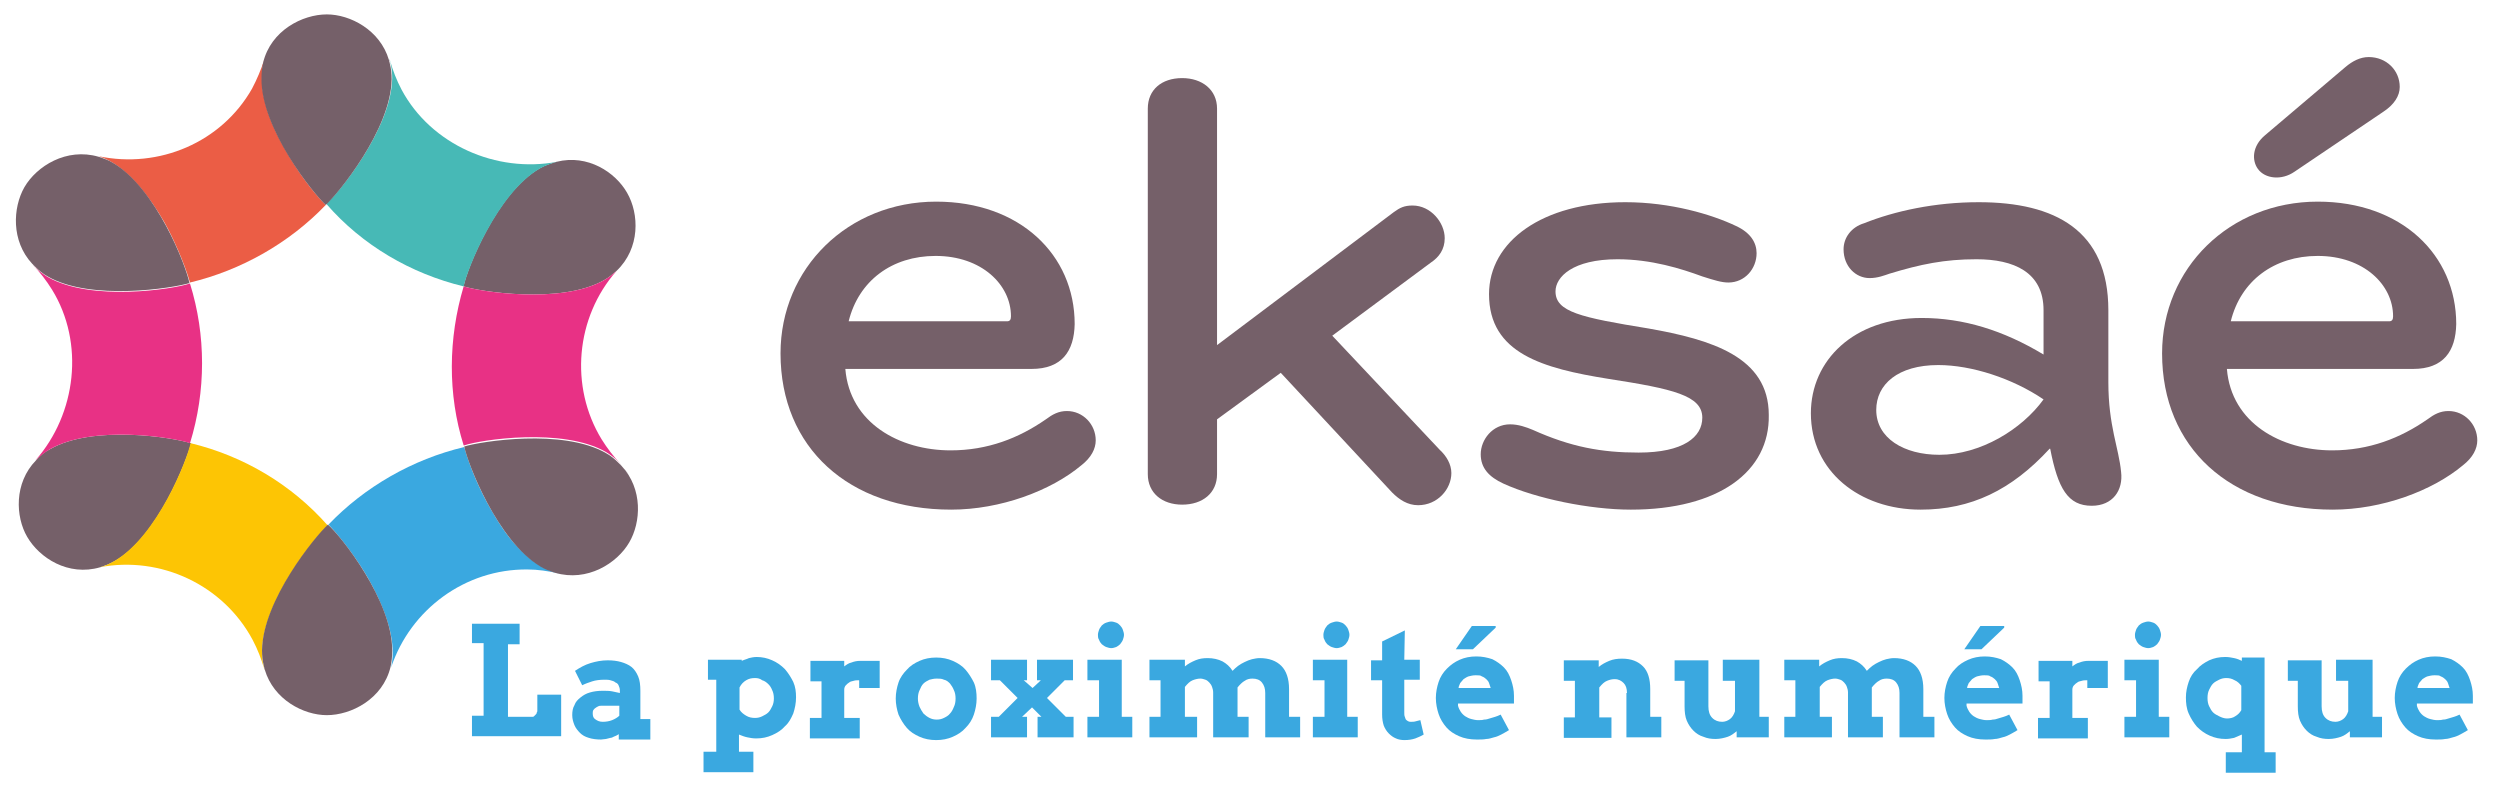 <?xml version="1.0" encoding="utf-8"?>
<!-- Generator: Adobe Illustrator 26.5.0, SVG Export Plug-In . SVG Version: 6.00 Build 0)  -->
<svg version="1.1" id="Calque_1" xmlns="http://www.w3.org/2000/svg" xmlns:xlink="http://www.w3.org/1999/xlink" x="0px" y="0px"
	 viewBox="0 0 451.3 142.9" style="enable-background:new 0 0 451.3 142.9;" xml:space="preserve">
<style type="text/css">
	.st0{fill:#756069;}
	.st1{fill:#EB5D45;}
	.st2{fill:#3AA8E0;}
	.st3{fill:none;}
	.st4{fill:#FDC504;}
	.st5{fill:#E83185;}
	.st6{fill:#47B9B6;}
</style>
<g>
	<g>
		<g>
			<path class="st0" d="M186.2,66.6h-33.6c0.8,9.8,9.8,14.7,19,14.7c6.7,0,12.3-2.2,17.2-5.6c1.2-0.9,2.3-1.5,3.8-1.5
				c2.9,0,5.2,2.4,5.2,5.3c0,1.5-0.8,3.1-2.6,4.5c-5.5,4.6-14.6,8-23.5,8c-18.5,0-30.8-11.2-30.8-28.2c0-15.4,12.2-27.4,28.1-27.4
				c15.1,0,25,9.6,25,22.1C193.9,63.4,191.7,66.6,186.2,66.6z M182.5,57.1c0-5.7-5.3-10.9-13.6-10.9c-7.9,0-13.9,4.5-15.7,11.8h28.6
				C182.3,58,182.5,57.7,182.5,57.1z"/>
			<path class="st0" d="M251.6,38.3c1.1-0.8,1.9-1.2,3.4-1.2c3.3,0,5.8,3.1,5.8,5.9c0,2-1,3.4-2.5,4.4l-17.8,13.2l19.4,20.6
				c1.2,1.1,2.1,2.6,2.1,4.2c0,2.9-2.5,5.8-6,5.8c-1.9,0-3.4-1-4.7-2.3l-20.1-21.6l-11.5,8.4v9.9c0,3.4-2.6,5.5-6.3,5.5
				c-3.6,0-6.2-2.1-6.2-5.5v-66c0-3.4,2.5-5.5,6.2-5.5c3.6,0,6.3,2.1,6.3,5.5v42.7L251.6,38.3z"/>
			<path class="st0" d="M294.4,92c-7.4,0-17.1-2-23-4.7c-2.6-1.2-4.1-2.8-4.1-5.3c0-2.6,2.1-5.4,5.3-5.4c1.5,0,2.9,0.5,4.1,1
				c6.9,3.1,12.4,4.1,19.1,4.1c8.1,0,11.5-2.8,11.5-6.3c0-4-5.3-5.2-16.9-7c-11.9-1.9-21.6-4.6-21.6-15.3c0-9.5,9.6-16.6,24.6-16.6
				c8.2,0,15.6,2.2,20,4.3c2.6,1.2,3.7,3,3.7,4.9c0,2.8-2.1,5.3-5.1,5.3c-1.2,0-2.5-0.4-4.7-1.1c-3.8-1.4-9.2-3.1-15.3-3.1
				c-8.1,0-11.2,3.2-11.2,5.8c0,3.7,4.5,4.7,16.8,6.7c11.3,2,21.7,5.1,21.7,15.6C319.5,85.1,310.3,92,294.4,92z"/>
			<path class="st0" d="M346.7,92c-11,0-19.8-6.9-19.8-17.4c0-9.6,7.8-17.2,20-17.2c7.5,0,14.7,2.2,22,6.6v-8
				c0-6.9-5.4-9.2-12.1-9.2c-5.8,0-10.1,0.9-15.7,2.6c-0.9,0.3-2.1,0.8-3.6,0.8c-2.5,0-4.7-2.1-4.7-5.2c0-2.1,1.4-4,3.7-4.7
				c5.5-2.2,12.8-3.8,20.7-3.8c13.8,0,23.4,5.1,23.4,19.5v13c0,7.9,1.9,11.9,2.3,16.2c0.4,3.3-1.5,6.1-5.3,6.1
				c-4.3,0-6.1-3.1-7.5-10.3H370C363.1,88.5,355.8,92,346.7,92z M349.9,65.9c-7.3,0-11.2,3.5-11.2,8.1c0,5.1,5,8.1,11.4,8.1
				c7.4,0,14.9-4.6,18.8-10C363.3,68.3,355.9,65.9,349.9,65.9z"/>
			<path class="st0" d="M435.6,66.6h-33.6c0.8,9.8,9.8,14.7,19,14.7c6.7,0,12.3-2.2,17.2-5.6c1.2-0.9,2.3-1.5,3.8-1.5
				c2.9,0,5.2,2.4,5.2,5.3c0,1.5-0.8,3.1-2.6,4.5c-5.5,4.6-14.6,8-23.5,8c-18.5,0-30.8-11.2-30.8-28.2c0-15.4,12.2-27.4,28.1-27.4
				c15.1,0,25,9.6,25,22.1C443.3,63.4,441.1,66.6,435.6,66.6z M432,57.1c0-5.7-5.3-10.9-13.6-10.9c-7.9,0-13.9,4.5-15.7,11.8h28.6
				C431.8,58,432,57.7,432,57.1z M407.6,30.5c-1.1-1.5-1.1-4.1,1.3-6.1l14.5-12.3c1.3-1.1,2.7-1.8,4.2-1.8c3.2,0,5.6,2.4,5.6,5.4
				c0,1.6-1,3.2-3,4.5L414.2,31C411.9,32.6,408.9,32.3,407.6,30.5z"/>
		</g>
	</g>
	<g>
		<path class="st1" d="M29.6,40c1.6,2.8,3.7,7.5,4.7,11c9.2-2.2,17.9-7.1,24.5-14c-2.6-2.6-5.3-6.4-7.3-10c-1.8-3.2-3-5.7-3.8-9.2
			c-0.5-2.2-0.6-5,0-7c-0.6,1.8-1.3,3.5-2.2,5.2c-5.5,9.7-16.8,14.5-27.7,12.2C19.6,28.8,24.1,30.6,29.6,40z"/>
		<path class="st2" d="M66.4,104.3c-1.6-2.8-4.6-7-7.1-9.6c6.5-6.8,15.2-11.8,24.5-14c1,3.6,2.8,7.8,4.9,11.4c1.8,3.1,3.4,5.5,6,7.9
			c1.7,1.6,4,3,6.1,3.5c-1.8-0.4-3.7-0.7-5.6-0.7c-11.2-0.1-21.1,7.2-24.6,17.7C71,118.6,71.8,113.8,66.4,104.3z"/>
		<path class="st0" d="M6.5,83.1c-4,4.1-3.7,10.2-1.6,13.8c2.2,3.8,7.4,7.2,13.2,5.5c0.9-0.3,1.7-0.6,2.6-1.1
			c7.8-4.4,13.1-18.4,13.8-21.3c0,0,0,0,0,0l0,0c0,0,0,0-0.1,0C31.4,79,16.8,76.6,9,81.1C8,81.6,7.2,82.3,6.5,83.1z"/>
		<g>
			<path class="st3" d="M47.6,120.1C47.6,120.1,47.6,120.1,47.6,120.1C47.6,120.1,47.6,120.1,47.6,120.1z"/>
			<path class="st4" d="M34.4,80c-0.6,2.9-6,16.8-13.8,21.3c-0.9,0.5-1.7,0.9-2.6,1.1c11-2.1,22.3,3.2,27.6,13.1
				c0.9,1.7,1.6,3.5,2.1,5.3c0,0.1,0,0.1,0.1,0.2c0-0.1-0.1-0.2-0.1-0.2c0-0.2-0.1-0.3-0.1-0.5c0,0,0,0,0,0
				c-0.2-0.9-0.3-1.8-0.3-2.7c0.1-9,9.6-20.7,11.9-22.7c0,0,0,0,0,0l0,0c0,0,0,0,0,0c0,0,0,0,0,0c0,0,0,0,0,0
				C52.6,87.4,43.9,82.3,34.4,80C34.4,80,34.4,80,34.4,80z"/>
			<path class="st0" d="M47.6,120.1c0,0.2,0.1,0.4,0.1,0.5c0,0.1,0,0.2,0.1,0.2c0,0,0,0,0,0C47.7,120.7,47.7,120.4,47.6,120.1z"/>
			<path class="st0" d="M59.2,94.7c-2.3,2.1-11.8,13.7-11.9,22.7c0,1,0.1,1.9,0.3,2.7c0,0,0,0,0,0c0.1,0.3,0.1,0.5,0.2,0.8
				c0,0,0,0,0,0c1.6,5.4,7,8.2,11.2,8.2c4.4,0,10.1-2.9,11.5-8.7c0.2-0.9,0.3-1.8,0.3-2.9C70.9,108.5,61.5,96.7,59.2,94.7
				C59.3,94.7,59.3,94.7,59.2,94.7C59.2,94.6,59.2,94.6,59.2,94.7L59.2,94.7C59.2,94.7,59.2,94.7,59.2,94.7z"/>
		</g>
		<g>
			<path class="st3" d="M6.4,48.2C6.4,48.2,6.4,48.2,6.4,48.2C6.4,48.2,6.4,48.2,6.4,48.2z"/>
			<path class="st5" d="M34.3,80C31.5,79,16.8,76.6,9,81.1c-0.9,0.5-1.9,1.4-2.6,2c7.4-8.4,8.9-21.2,3-30.8c-1-1.6-2.2-3.2-3.5-4.5
				c0,0-0.1-0.1-0.1-0.1c0.1,0.1,0.1,0.1,0.2,0.2c0.1,0.1,0.3,0.3,0.4,0.4c0,0,0,0,0,0c0.6,0.6,1.4,1.2,2.2,1.7
				c7.8,4.5,22.7,2.2,25.6,1.2c0,0,0,0,0.1,0l0,0c0,0,0,0,0,0c0,0,0,0,0,0c0,0,0,0,0,0C37.2,60.5,37.2,70.6,34.3,80
				C34.4,80,34.3,80,34.3,80z"/>
			<path class="st0" d="M6.4,48.2C6.3,48.1,6.1,48,6,47.8c-0.1-0.1-0.1-0.1-0.2-0.2c0,0,0,0,0,0C6,47.8,6.2,48,6.4,48.2z"/>
			<path class="st0" d="M34.2,51.1c-2.9,0.9-17.8,3.3-25.6-1.2c-0.9-0.5-1.6-1.1-2.2-1.7c0,0,0,0,0,0C6.2,48,6,47.8,5.8,47.6
				c0,0,0,0,0,0C2,43.5,2.3,37.5,4.4,33.8c2.2-3.8,7.6-7.2,13.4-5.5c0.9,0.3,1.8,0.6,2.6,1.1C28.2,34,33.6,48,34.2,51.1
				C34.3,51,34.3,51,34.2,51.1C34.3,51.1,34.3,51.1,34.2,51.1L34.2,51.1C34.3,51.1,34.2,51.1,34.2,51.1z"/>
		</g>
		<path class="st0" d="M113.5,85.8c-0.3-0.5-0.7-1.1-1.2-1.5C112.8,84.7,113.2,85.2,113.5,85.8z"/>
		<path class="st0" d="M100.5,29.2c5.6-1.4,10.6,1.9,12.7,5.6c2.2,3.8,2.4,10-1.9,14.1c-0.7,0.6-1.4,1.2-2.3,1.7
			c-7.8,4.4-22.5,2-25.3,1.1c0,0,0,0,0,0l0,0c0,0,0,0,0-0.1c0.6-3,6-16.8,13.7-21.2C98.4,29.8,99.5,29.5,100.5,29.2z"/>
		<g>
			<path class="st3" d="M111.6,83.5C111.6,83.5,111.6,83.5,111.6,83.5C111.6,83.5,111.6,83.5,111.6,83.5z"/>
			<path class="st5" d="M83.7,51.7c2.8,0.9,17.5,3.3,25.3-1.1c0.9-0.5,1.6-1.1,2.3-1.7c-7.4,8.4-8.5,20.9-2.7,30.4
				c1,1.6,2.2,3.2,3.5,4.5c0,0,0.1,0.1,0.1,0.1c-0.1-0.1-0.1-0.1-0.2-0.2c-0.1-0.1-0.3-0.3-0.4-0.4c0,0,0,0,0,0
				c-0.6-0.6-1.4-1.2-2.2-1.7c-7.8-4.5-22.7-2.2-25.6-1.2c0,0,0,0-0.1,0l0,0c0,0,0,0,0,0c0,0,0,0,0,0c0,0,0,0,0,0
				C80.8,71.2,80.9,61.1,83.7,51.7C83.7,51.7,83.7,51.7,83.7,51.7z"/>
			<path class="st0" d="M111.6,83.5c0.1,0.1,0.3,0.2,0.4,0.4c0.1,0.1,0.1,0.1,0.2,0.2c0,0,0,0,0,0C112,83.8,111.8,83.7,111.6,83.5z"
				/>
			<path class="st0" d="M83.8,80.6c2.9-0.9,17.8-3.3,25.6,1.2c0.9,0.5,1.6,1.1,2.2,1.7c0,0,0,0,0,0c0.2,0.2,0.4,0.4,0.6,0.6
				c0,0,0,0,0,0c3.9,4.2,3.5,10.2,1.4,13.8c-2.2,3.8-7.6,7.2-13.4,5.5c-0.9-0.3-1.8-0.6-2.6-1.1C89.8,97.7,84.4,83.6,83.8,80.6
				C83.8,80.6,83.8,80.6,83.8,80.6C83.8,80.6,83.8,80.6,83.8,80.6L83.8,80.6C83.8,80.6,83.8,80.6,83.8,80.6z"/>
		</g>
		<path class="st3" d="M70.4,11.5C70.4,11.5,70.4,11.5,70.4,11.5C70.4,11.5,70.4,11.5,70.4,11.5z"/>
		<path class="st6" d="M83.7,51.7c0.6-2.9,6-16.8,13.8-21.3c0.9-0.5,2.2-1,3.1-1.2c-11,2.1-22.8-3.1-28.1-13
			c-0.9-1.7-1.6-3.5-2.1-5.3c0-0.1,0-0.1-0.1-0.2c0,0.1,0.1,0.2,0.1,0.2c0,0.2,0.1,0.3,0.1,0.5c0,0,0,0,0,0c0.2,0.9,0.3,1.8,0.3,2.7
			c-0.1,9-9.6,20.7-11.9,22.7c0,0,0,0,0,0l0,0c0,0,0,0,0,0c0,0,0,0,0,0c0,0,0,0,0,0C65.4,44.3,74.2,49.4,83.7,51.7
			C83.7,51.7,83.7,51.7,83.7,51.7z"/>
		<path class="st0" d="M70.4,11.5c0-0.2-0.1-0.4-0.1-0.5c0-0.1,0-0.2-0.1-0.2c0,0,0,0,0,0C70.3,11,70.4,11.2,70.4,11.5z"/>
		<path class="st0" d="M58.8,37c2.3-2.1,11.8-13.7,11.9-22.7c0-1-0.1-1.9-0.3-2.7c0,0,0,0,0,0c-0.1-0.3-0.1-0.5-0.2-0.8c0,0,0,0,0,0
			c-1.6-5.4-7-8.2-11.2-8.2c-4.4,0-10.1,2.9-11.5,8.7c-0.2,0.9-0.3,1.8-0.3,2.9C47.1,23.2,56.5,34.9,58.8,37
			C58.8,37,58.8,37,58.8,37C58.8,37,58.8,37,58.8,37L58.8,37C58.8,37,58.8,37,58.8,37z"/>
	</g>
</g>
<g>
	<path class="st2" d="M85.2,112.6h8.6v3.7h-2.1v13.1h4.4c0.1,0,0.2,0,0.3-0.1c0.1-0.1,0.2-0.2,0.3-0.3c0.1-0.1,0.2-0.2,0.2-0.4
		c0.1-0.1,0.1-0.2,0.1-0.4v-2.8h4.3v7.5H85.2v-3.7h2.1v-13.1h-2.1V112.6z"/>
	<path class="st2" d="M111.9,132.4c-0.3,0.2-0.6,0.4-0.9,0.5c-0.3,0.1-0.5,0.3-0.8,0.3c-0.3,0.1-0.5,0.1-0.8,0.2
		c-0.3,0-0.6,0.1-0.9,0.1c-0.8,0-1.6-0.1-2.2-0.3c-0.7-0.2-1.2-0.5-1.6-0.9c-0.4-0.4-0.8-0.9-1-1.4c-0.2-0.5-0.4-1.1-0.4-1.8
		c0-0.7,0.1-1.3,0.4-1.8c0.2-0.6,0.6-1,1.1-1.4c0.5-0.4,1-0.7,1.7-0.9c0.7-0.2,1.4-0.3,2.3-0.3c0.6,0,1.2,0,1.7,0.1
		c0.5,0.1,1,0.2,1.4,0.3v-0.4c0-0.4-0.1-0.7-0.2-0.9c-0.1-0.3-0.3-0.5-0.6-0.6c-0.2-0.2-0.5-0.3-0.9-0.4c-0.3-0.1-0.7-0.1-1.1-0.1
		c-0.8,0-1.6,0.1-2.2,0.3c-0.6,0.2-1.2,0.4-1.8,0.7l-1.3-2.6c0.9-0.6,1.8-1.1,2.8-1.4c1-0.3,2-0.5,3.1-0.5c0.9,0,1.7,0.1,2.4,0.3
		c0.7,0.2,1.4,0.5,1.9,0.9c0.5,0.4,0.9,1,1.2,1.7c0.3,0.7,0.4,1.6,0.4,2.6v5.1h1.8v3.7h-5.7V132.4z M108.8,130.3
		c0.6,0,1.2-0.1,1.7-0.3c0.5-0.2,1-0.5,1.3-0.8v-1.8h-3.2c-0.2,0-0.4,0-0.6,0.1c-0.2,0.1-0.4,0.2-0.5,0.3c-0.2,0.1-0.3,0.3-0.4,0.4
		c-0.1,0.2-0.1,0.4-0.1,0.6c0,0.4,0.1,0.8,0.4,1C107.8,130.1,108.2,130.3,108.8,130.3z"/>
	<path class="st2" d="M127.9,119.1h6v0.2c0.4-0.2,0.9-0.3,1.3-0.5c0.4-0.1,0.9-0.2,1.4-0.2c1,0,1.9,0.2,2.8,0.6
		c0.9,0.4,1.6,0.9,2.3,1.6c0.6,0.7,1.1,1.5,1.5,2.3c0.4,0.9,0.5,1.8,0.5,2.8c0,1-0.2,2-0.5,2.9c-0.4,0.9-0.8,1.7-1.5,2.3
		c-0.6,0.7-1.4,1.2-2.3,1.6c-0.9,0.4-1.8,0.6-2.9,0.6c-0.6,0-1.1-0.1-1.6-0.2s-1-0.3-1.5-0.5v3.1h2.6v3.7h-9v-3.7h2.3v-13h-1.5
		V119.1z M136.3,122.4c-0.6,0-1.1,0.1-1.6,0.4c-0.5,0.3-0.9,0.7-1.2,1.3v4c0.3,0.5,0.7,0.8,1.2,1.1c0.5,0.3,1,0.4,1.6,0.4
		c0.5,0,0.9-0.1,1.3-0.3c0.4-0.2,0.8-0.4,1.1-0.7c0.3-0.3,0.5-0.7,0.7-1.1c0.2-0.4,0.3-0.9,0.3-1.4c0-0.6-0.1-1.1-0.3-1.5
		c-0.2-0.5-0.4-0.8-0.7-1.1c-0.3-0.3-0.7-0.6-1.1-0.7C137.2,122.5,136.8,122.4,136.3,122.4z"/>
	<path class="st2" d="M158.8,124.2h-3.7v-1.4c-0.4,0-0.7,0-1,0.1s-0.6,0.1-0.8,0.3c-0.2,0.1-0.4,0.3-0.6,0.5
		c-0.2,0.2-0.3,0.5-0.3,0.8v5.1h2.8v3.7h-9v-3.7h2.1v-6.6h-2v-3.7h6.1v1c0.4-0.3,0.8-0.6,1.3-0.7c0.5-0.2,1-0.3,1.6-0.3
		c0.6,0,1.2,0,1.8,0c0.6,0,1.2,0,1.7,0V124.2z"/>
	<path class="st2" d="M161.7,126.1c0-1,0.2-2,0.5-2.9s0.9-1.7,1.5-2.3c0.6-0.7,1.4-1.2,2.3-1.6c0.9-0.4,1.9-0.6,3-0.6
		c1.1,0,2.1,0.2,3,0.6c0.9,0.4,1.7,0.9,2.3,1.6c0.6,0.7,1.1,1.5,1.5,2.3c0.4,0.9,0.5,1.9,0.5,2.9c0,1-0.2,2-0.5,2.9
		c-0.3,0.9-0.8,1.7-1.5,2.4c-0.6,0.7-1.4,1.2-2.3,1.6c-0.9,0.4-1.9,0.6-3,0.6c-1.1,0-2.1-0.2-3-0.6c-0.9-0.4-1.7-0.9-2.3-1.6
		c-0.6-0.7-1.1-1.5-1.5-2.4C161.9,128.1,161.7,127.1,161.7,126.1z M165.7,126.1c0,0.5,0.1,1,0.3,1.5c0.2,0.4,0.4,0.8,0.7,1.2
		c0.3,0.3,0.7,0.6,1.1,0.8s0.8,0.3,1.3,0.3c0.5,0,0.9-0.1,1.3-0.3c0.4-0.2,0.8-0.4,1.1-0.8c0.3-0.3,0.5-0.7,0.7-1.2
		c0.2-0.4,0.3-0.9,0.3-1.5c0-0.6-0.1-1.1-0.3-1.5c-0.2-0.5-0.4-0.8-0.7-1.2c-0.3-0.3-0.6-0.6-1.1-0.7c-0.4-0.2-0.8-0.2-1.3-0.2
		c-0.5,0-0.9,0.1-1.3,0.2c-0.4,0.2-0.8,0.4-1.1,0.7c-0.3,0.3-0.5,0.7-0.7,1.2C165.8,125,165.7,125.5,165.7,126.1z"/>
	<path class="st2" d="M187.2,129.4h0.8l-1.7-1.7l-1.8,1.7h0.9v3.7h-6.5v-3.7h1.4l3.4-3.4l-3.2-3.2h-1.6v-3.7h6.5v3.7h-0.6l1.6,1.4
		l1.5-1.4h-0.7v-3.7h6.5v3.7h-1.5L189,126l3.4,3.4h1.4v3.7h-6.5V129.4z"/>
	<path class="st2" d="M196.3,119.1h6.2v10.3h1.9v3.7h-8.1v-3.7h2.1v-6.6h-2.1V119.1z M198.2,114.6c0-0.3,0.1-0.6,0.2-0.9
		c0.1-0.3,0.3-0.5,0.5-0.8c0.2-0.2,0.5-0.4,0.8-0.5c0.3-0.1,0.6-0.2,0.9-0.2c0.3,0,0.6,0.1,0.9,0.2c0.3,0.1,0.5,0.3,0.7,0.5
		c0.2,0.2,0.4,0.5,0.5,0.8c0.1,0.3,0.2,0.6,0.2,0.9c0,0.3-0.1,0.6-0.2,0.9c-0.1,0.3-0.3,0.5-0.5,0.8c-0.2,0.2-0.5,0.4-0.7,0.5
		c-0.3,0.1-0.6,0.2-0.9,0.2c-0.3,0-0.6-0.1-0.9-0.2c-0.3-0.1-0.5-0.3-0.8-0.5c-0.2-0.2-0.4-0.5-0.5-0.8
		C198.2,115.2,198.2,114.9,198.2,114.6z"/>
	<path class="st2" d="M207.6,119.1h6.3v1.2c0.6-0.5,1.2-0.8,1.9-1.1c0.7-0.3,1.4-0.4,2.2-0.4c1,0,1.9,0.2,2.7,0.6
		c0.7,0.4,1.3,0.9,1.8,1.7c0.3-0.3,0.6-0.6,1-0.9c0.4-0.3,0.8-0.5,1.2-0.7c0.4-0.2,0.9-0.4,1.3-0.5c0.5-0.1,0.9-0.2,1.4-0.2
		c1.7,0,3,0.5,3.9,1.4c0.9,0.9,1.4,2.3,1.4,4.2v5h2v3.7h-6.3v-8c0-0.8-0.2-1.4-0.6-1.9c-0.4-0.5-1-0.7-1.7-0.7c-0.5,0-1,0.1-1.4,0.4
		c-0.4,0.2-0.9,0.7-1.3,1.2c0,0.1,0,0.2,0,0.3c0,0.1,0,0.2,0,0.3v4.7h2v3.7H219v-8.1c0-0.4-0.1-0.7-0.2-1s-0.3-0.6-0.5-0.8
		c-0.2-0.2-0.4-0.4-0.7-0.5c-0.3-0.1-0.6-0.2-0.9-0.2c-0.4,0-0.9,0.1-1.4,0.3c-0.5,0.2-0.9,0.6-1.4,1.2v5.4h2.2v3.7h-8.6v-3.7h2
		v-6.6h-2V119.1z"/>
	<path class="st2" d="M237,119.1h6.2v10.3h1.9v3.7H237v-3.7h2.1v-6.6H237V119.1z M238.9,114.6c0-0.3,0.1-0.6,0.2-0.9
		c0.1-0.3,0.3-0.5,0.5-0.8c0.2-0.2,0.5-0.4,0.8-0.5c0.3-0.1,0.6-0.2,0.9-0.2c0.3,0,0.6,0.1,0.9,0.2c0.3,0.1,0.5,0.3,0.7,0.5
		c0.2,0.2,0.4,0.5,0.5,0.8c0.1,0.3,0.2,0.6,0.2,0.9c0,0.3-0.1,0.6-0.2,0.9c-0.1,0.3-0.3,0.5-0.5,0.8c-0.2,0.2-0.5,0.4-0.7,0.5
		c-0.3,0.1-0.6,0.2-0.9,0.2c-0.3,0-0.6-0.1-0.9-0.2c-0.3-0.1-0.5-0.3-0.8-0.5c-0.2-0.2-0.4-0.5-0.5-0.8
		C238.9,115.2,238.9,114.9,238.9,114.6z"/>
	<path class="st2" d="M253.5,119.1h2.8v3.6h-2.8l0,5.9c0,0.3,0,0.6,0.1,0.8c0.1,0.2,0.1,0.4,0.2,0.5c0.1,0.1,0.2,0.2,0.4,0.3
		s0.3,0.1,0.5,0.1c0.3,0,0.6,0,0.9-0.1c0.3-0.1,0.5-0.1,0.8-0.2l0.6,2.6c-0.5,0.3-1,0.5-1.5,0.7c-0.6,0.2-1.2,0.3-2,0.3
		c-0.5,0-1.1-0.1-1.5-0.3c-0.5-0.2-0.9-0.5-1.3-0.9c-0.4-0.4-0.7-0.9-0.9-1.4c-0.2-0.6-0.3-1.3-0.3-2l0-6.2h-2v-3.6h2l0-3.4l4.1-2
		L253.5,119.1z"/>
	<path class="st2" d="M263.2,127l0,0.4c0.1,0.4,0.3,0.8,0.5,1.1c0.2,0.3,0.5,0.6,0.8,0.8s0.7,0.4,1.1,0.5c0.4,0.1,0.8,0.2,1.2,0.2
		c0.4,0,0.8,0,1.1-0.1c0.4,0,0.7-0.1,1-0.2c0.3-0.1,0.7-0.2,1-0.3c0.3-0.1,0.6-0.2,1-0.4l1.5,2.8c-0.5,0.3-1,0.6-1.4,0.8
		c-0.4,0.2-0.8,0.4-1.3,0.5c-0.4,0.1-0.9,0.3-1.4,0.3c-0.5,0.1-1,0.1-1.7,0.1c-1.2,0-2.3-0.2-3.2-0.6c-0.9-0.4-1.7-0.9-2.3-1.6
		c-0.6-0.7-1.1-1.5-1.4-2.4c-0.3-0.9-0.5-1.9-0.5-2.9s0.2-2,0.5-2.9c0.3-0.9,0.8-1.7,1.5-2.4s1.4-1.2,2.3-1.6c0.9-0.4,1.9-0.6,3-0.6
		s2,0.2,2.9,0.5c0.8,0.4,1.5,0.9,2.1,1.5s1,1.4,1.3,2.3c0.3,0.9,0.5,1.8,0.5,2.8c0,0.2,0,0.4,0,0.7c0,0.2,0,0.4,0,0.7H263.2z
		 M265.7,113h4.3v0.3l-4.1,3.9h-3.1L265.7,113z M266.4,121.9c-0.5,0-0.9,0.1-1.3,0.2c-0.3,0.1-0.6,0.3-0.9,0.5
		c-0.2,0.2-0.4,0.5-0.6,0.7c-0.1,0.3-0.3,0.6-0.3,0.9h5.8c-0.1-0.3-0.2-0.6-0.3-0.9c-0.1-0.3-0.3-0.5-0.5-0.7
		c-0.2-0.2-0.5-0.4-0.8-0.5C267.3,121.9,266.9,121.9,266.4,121.9z"/>
	<path class="st2" d="M293.7,125.1c0-0.8-0.2-1.4-0.6-1.8c-0.4-0.4-0.9-0.7-1.6-0.7c-0.5,0-0.9,0.1-1.4,0.3
		c-0.5,0.2-0.9,0.6-1.4,1.2v5.4h2.2v3.7h-8.6v-3.7h2v-6.6h-2v-3.7h6.3v1.2c0.6-0.5,1.2-0.8,1.9-1.1c0.7-0.3,1.5-0.4,2.3-0.4
		c1.7,0,2.9,0.5,3.8,1.4c0.9,0.9,1.3,2.3,1.3,4.1v5h2v3.7h-6.3V125.1z"/>
	<path class="st2" d="M311.1,119.1h6.5v10.3h1.7v3.7h-5.8V132c-0.5,0.4-1,0.8-1.6,1c-0.6,0.2-1.4,0.4-2.2,0.4
		c-0.8,0-1.5-0.1-2.2-0.4c-0.7-0.2-1.3-0.6-1.8-1.1c-0.5-0.5-0.9-1.1-1.2-1.8c-0.3-0.7-0.4-1.6-0.4-2.6v-4.6h-1.8v-3.7h6.1v8.3
		c0,0.9,0.2,1.6,0.7,2.1c0.5,0.5,1.1,0.7,1.8,0.7c0.5,0,1-0.2,1.4-0.5c0.4-0.3,0.7-0.8,0.9-1.4v-5.5h-2.2V119.1z"/>
	<path class="st2" d="M322.1,119.1h6.3v1.2c0.6-0.5,1.2-0.8,1.9-1.1c0.7-0.3,1.4-0.4,2.2-0.4c1,0,1.9,0.2,2.7,0.6
		c0.7,0.4,1.3,0.9,1.8,1.7c0.3-0.3,0.6-0.6,1-0.9c0.4-0.3,0.8-0.5,1.2-0.7c0.4-0.2,0.9-0.4,1.3-0.5c0.5-0.1,0.9-0.2,1.4-0.2
		c1.7,0,3,0.5,3.9,1.4s1.4,2.3,1.4,4.2v5h2v3.7h-6.3v-8c0-0.8-0.2-1.4-0.6-1.9c-0.4-0.5-1-0.7-1.7-0.7c-0.5,0-1,0.1-1.4,0.4
		c-0.4,0.2-0.9,0.7-1.3,1.2c0,0.1,0,0.2,0,0.3c0,0.1,0,0.2,0,0.3v4.7h2v3.7h-6.3v-8.1c0-0.4-0.1-0.7-0.2-1c-0.1-0.3-0.3-0.6-0.5-0.8
		c-0.2-0.2-0.4-0.4-0.7-0.5c-0.3-0.1-0.6-0.2-0.9-0.2c-0.4,0-0.9,0.1-1.4,0.3c-0.5,0.2-0.9,0.6-1.4,1.2v5.4h2.2v3.7h-8.6v-3.7h2
		v-6.6h-2V119.1z"/>
	<path class="st2" d="M355,127l0,0.4c0.1,0.4,0.3,0.8,0.5,1.1c0.2,0.3,0.5,0.6,0.8,0.8c0.3,0.2,0.7,0.4,1.1,0.5
		c0.4,0.1,0.8,0.2,1.2,0.2c0.4,0,0.8,0,1.1-0.1c0.4,0,0.7-0.1,1-0.2c0.3-0.1,0.7-0.2,1-0.3c0.3-0.1,0.6-0.2,1-0.4l1.5,2.8
		c-0.5,0.3-1,0.6-1.4,0.8c-0.4,0.2-0.8,0.4-1.3,0.5c-0.4,0.1-0.9,0.3-1.4,0.3c-0.5,0.1-1,0.1-1.7,0.1c-1.2,0-2.3-0.2-3.2-0.6
		c-0.9-0.4-1.7-0.9-2.3-1.6c-0.6-0.7-1.1-1.5-1.4-2.4c-0.3-0.9-0.5-1.9-0.5-2.9s0.2-2,0.5-2.9c0.3-0.9,0.8-1.7,1.5-2.4
		c0.6-0.7,1.4-1.2,2.3-1.6c0.9-0.4,1.9-0.6,3-0.6s2,0.2,2.9,0.5c0.8,0.4,1.5,0.9,2.1,1.5s1,1.4,1.3,2.3c0.3,0.9,0.5,1.8,0.5,2.8
		c0,0.2,0,0.4,0,0.7c0,0.2,0,0.4,0,0.7H355z M357.5,113h4.3v0.3l-4.1,3.9h-3.1L357.5,113z M358.2,121.9c-0.5,0-0.9,0.1-1.3,0.2
		c-0.3,0.1-0.6,0.3-0.9,0.5c-0.2,0.2-0.4,0.5-0.6,0.7c-0.1,0.3-0.3,0.6-0.3,0.9h5.8c-0.1-0.3-0.2-0.6-0.3-0.9
		c-0.1-0.3-0.3-0.5-0.5-0.7c-0.2-0.2-0.5-0.4-0.8-0.5C359.1,121.9,358.7,121.9,358.2,121.9z"/>
	<path class="st2" d="M380.5,124.2h-3.7v-1.4c-0.4,0-0.7,0-1,0.1s-0.6,0.1-0.8,0.3c-0.2,0.1-0.4,0.3-0.6,0.5
		c-0.2,0.2-0.3,0.5-0.3,0.8v5.1h2.8v3.7h-9v-3.7h2.1v-6.6h-2v-3.7h6.1v1c0.4-0.3,0.8-0.6,1.3-0.7c0.5-0.2,1-0.3,1.6-0.3
		c0.6,0,1.2,0,1.8,0c0.6,0,1.2,0,1.7,0V124.2z"/>
	<path class="st2" d="M383.5,119.1h6.2v10.3h1.9v3.7h-8.1v-3.7h2.1v-6.6h-2.1V119.1z M385.4,114.6c0-0.3,0.1-0.6,0.2-0.9
		c0.1-0.3,0.3-0.5,0.5-0.8c0.2-0.2,0.5-0.4,0.8-0.5c0.3-0.1,0.6-0.2,0.9-0.2c0.3,0,0.6,0.1,0.9,0.2s0.5,0.3,0.7,0.5
		c0.2,0.2,0.4,0.5,0.5,0.8c0.1,0.3,0.2,0.6,0.2,0.9c0,0.3-0.1,0.6-0.2,0.9c-0.1,0.3-0.3,0.5-0.5,0.8c-0.2,0.2-0.5,0.4-0.7,0.5
		c-0.3,0.1-0.6,0.2-0.9,0.2c-0.3,0-0.6-0.1-0.9-0.2c-0.3-0.1-0.5-0.3-0.8-0.5c-0.2-0.2-0.4-0.5-0.5-0.8
		C385.4,115.2,385.4,114.9,385.4,114.6z"/>
	<path class="st2" d="M401.8,135.8h2.9v-3.2c-0.5,0.2-0.9,0.4-1.4,0.6c-0.5,0.1-1,0.2-1.5,0.2c-1.1,0-2-0.2-2.9-0.6
		c-0.9-0.4-1.6-0.9-2.3-1.6c-0.6-0.7-1.1-1.5-1.5-2.4c-0.4-0.9-0.5-1.9-0.5-2.9c0-1,0.2-1.9,0.5-2.8c0.3-0.9,0.8-1.7,1.5-2.3
		c0.6-0.7,1.4-1.2,2.2-1.6c0.9-0.4,1.8-0.6,2.9-0.6c0.6,0,1.1,0.1,1.6,0.2c0.5,0.1,1,0.3,1.4,0.5v-0.6h4.1v17.1h2v3.7h-9V135.8z
		 M402,129.7c0.5,0,1.1-0.1,1.5-0.4c0.5-0.3,0.8-0.6,1.1-1.1v-4.4c-0.3-0.4-0.7-0.8-1.2-1c-0.5-0.3-1-0.4-1.5-0.4
		c-0.5,0-0.9,0.1-1.3,0.3c-0.4,0.2-0.8,0.4-1.1,0.7c-0.3,0.3-0.5,0.7-0.7,1.1c-0.2,0.4-0.3,0.9-0.3,1.5c0,0.6,0.1,1.1,0.3,1.5
		c0.2,0.4,0.4,0.8,0.7,1.1c0.3,0.3,0.7,0.5,1.1,0.7S401.5,129.7,402,129.7z"/>
	<path class="st2" d="M421.8,119.1h6.5v10.3h1.7v3.7h-5.8V132c-0.5,0.4-1,0.8-1.6,1c-0.6,0.2-1.4,0.4-2.2,0.4
		c-0.8,0-1.5-0.1-2.2-0.4c-0.7-0.2-1.3-0.6-1.8-1.1c-0.5-0.5-0.9-1.1-1.2-1.8c-0.3-0.7-0.4-1.6-0.4-2.6v-4.6H413v-3.7h6.1v8.3
		c0,0.9,0.2,1.6,0.7,2.1c0.5,0.5,1.1,0.7,1.8,0.7c0.5,0,1-0.2,1.4-0.5c0.4-0.3,0.7-0.8,0.9-1.4v-5.5h-2.2V119.1z"/>
	<path class="st2" d="M436.3,127l0,0.4c0.1,0.4,0.3,0.8,0.5,1.1c0.2,0.3,0.5,0.6,0.8,0.8c0.3,0.2,0.7,0.4,1.1,0.5
		c0.4,0.1,0.8,0.2,1.2,0.2c0.4,0,0.8,0,1.1-0.1c0.4,0,0.7-0.1,1-0.2c0.3-0.1,0.7-0.2,1-0.3c0.3-0.1,0.6-0.2,1-0.4l1.5,2.8
		c-0.5,0.3-1,0.6-1.4,0.8c-0.4,0.2-0.8,0.4-1.3,0.5c-0.4,0.1-0.9,0.3-1.4,0.3c-0.5,0.1-1,0.1-1.7,0.1c-1.2,0-2.3-0.2-3.2-0.6
		c-0.9-0.4-1.7-0.9-2.3-1.6c-0.6-0.7-1.1-1.5-1.4-2.4c-0.3-0.9-0.5-1.9-0.5-2.9s0.2-2,0.5-2.9c0.3-0.9,0.8-1.7,1.5-2.4
		s1.4-1.2,2.3-1.6c0.9-0.4,1.9-0.6,3-0.6s2,0.2,2.9,0.5c0.8,0.4,1.5,0.9,2.1,1.5s1,1.4,1.3,2.3s0.5,1.8,0.5,2.8c0,0.2,0,0.4,0,0.7
		c0,0.2,0,0.4,0,0.7H436.3z M439.5,121.9c-0.5,0-0.9,0.1-1.3,0.2c-0.3,0.1-0.6,0.3-0.9,0.5c-0.2,0.2-0.4,0.5-0.6,0.7
		c-0.1,0.3-0.3,0.6-0.3,0.9h5.8c-0.1-0.3-0.2-0.6-0.3-0.9c-0.1-0.3-0.3-0.5-0.5-0.7c-0.2-0.2-0.5-0.4-0.8-0.5
		C440.4,121.9,440,121.9,439.5,121.9z"/>
</g>
</svg>
